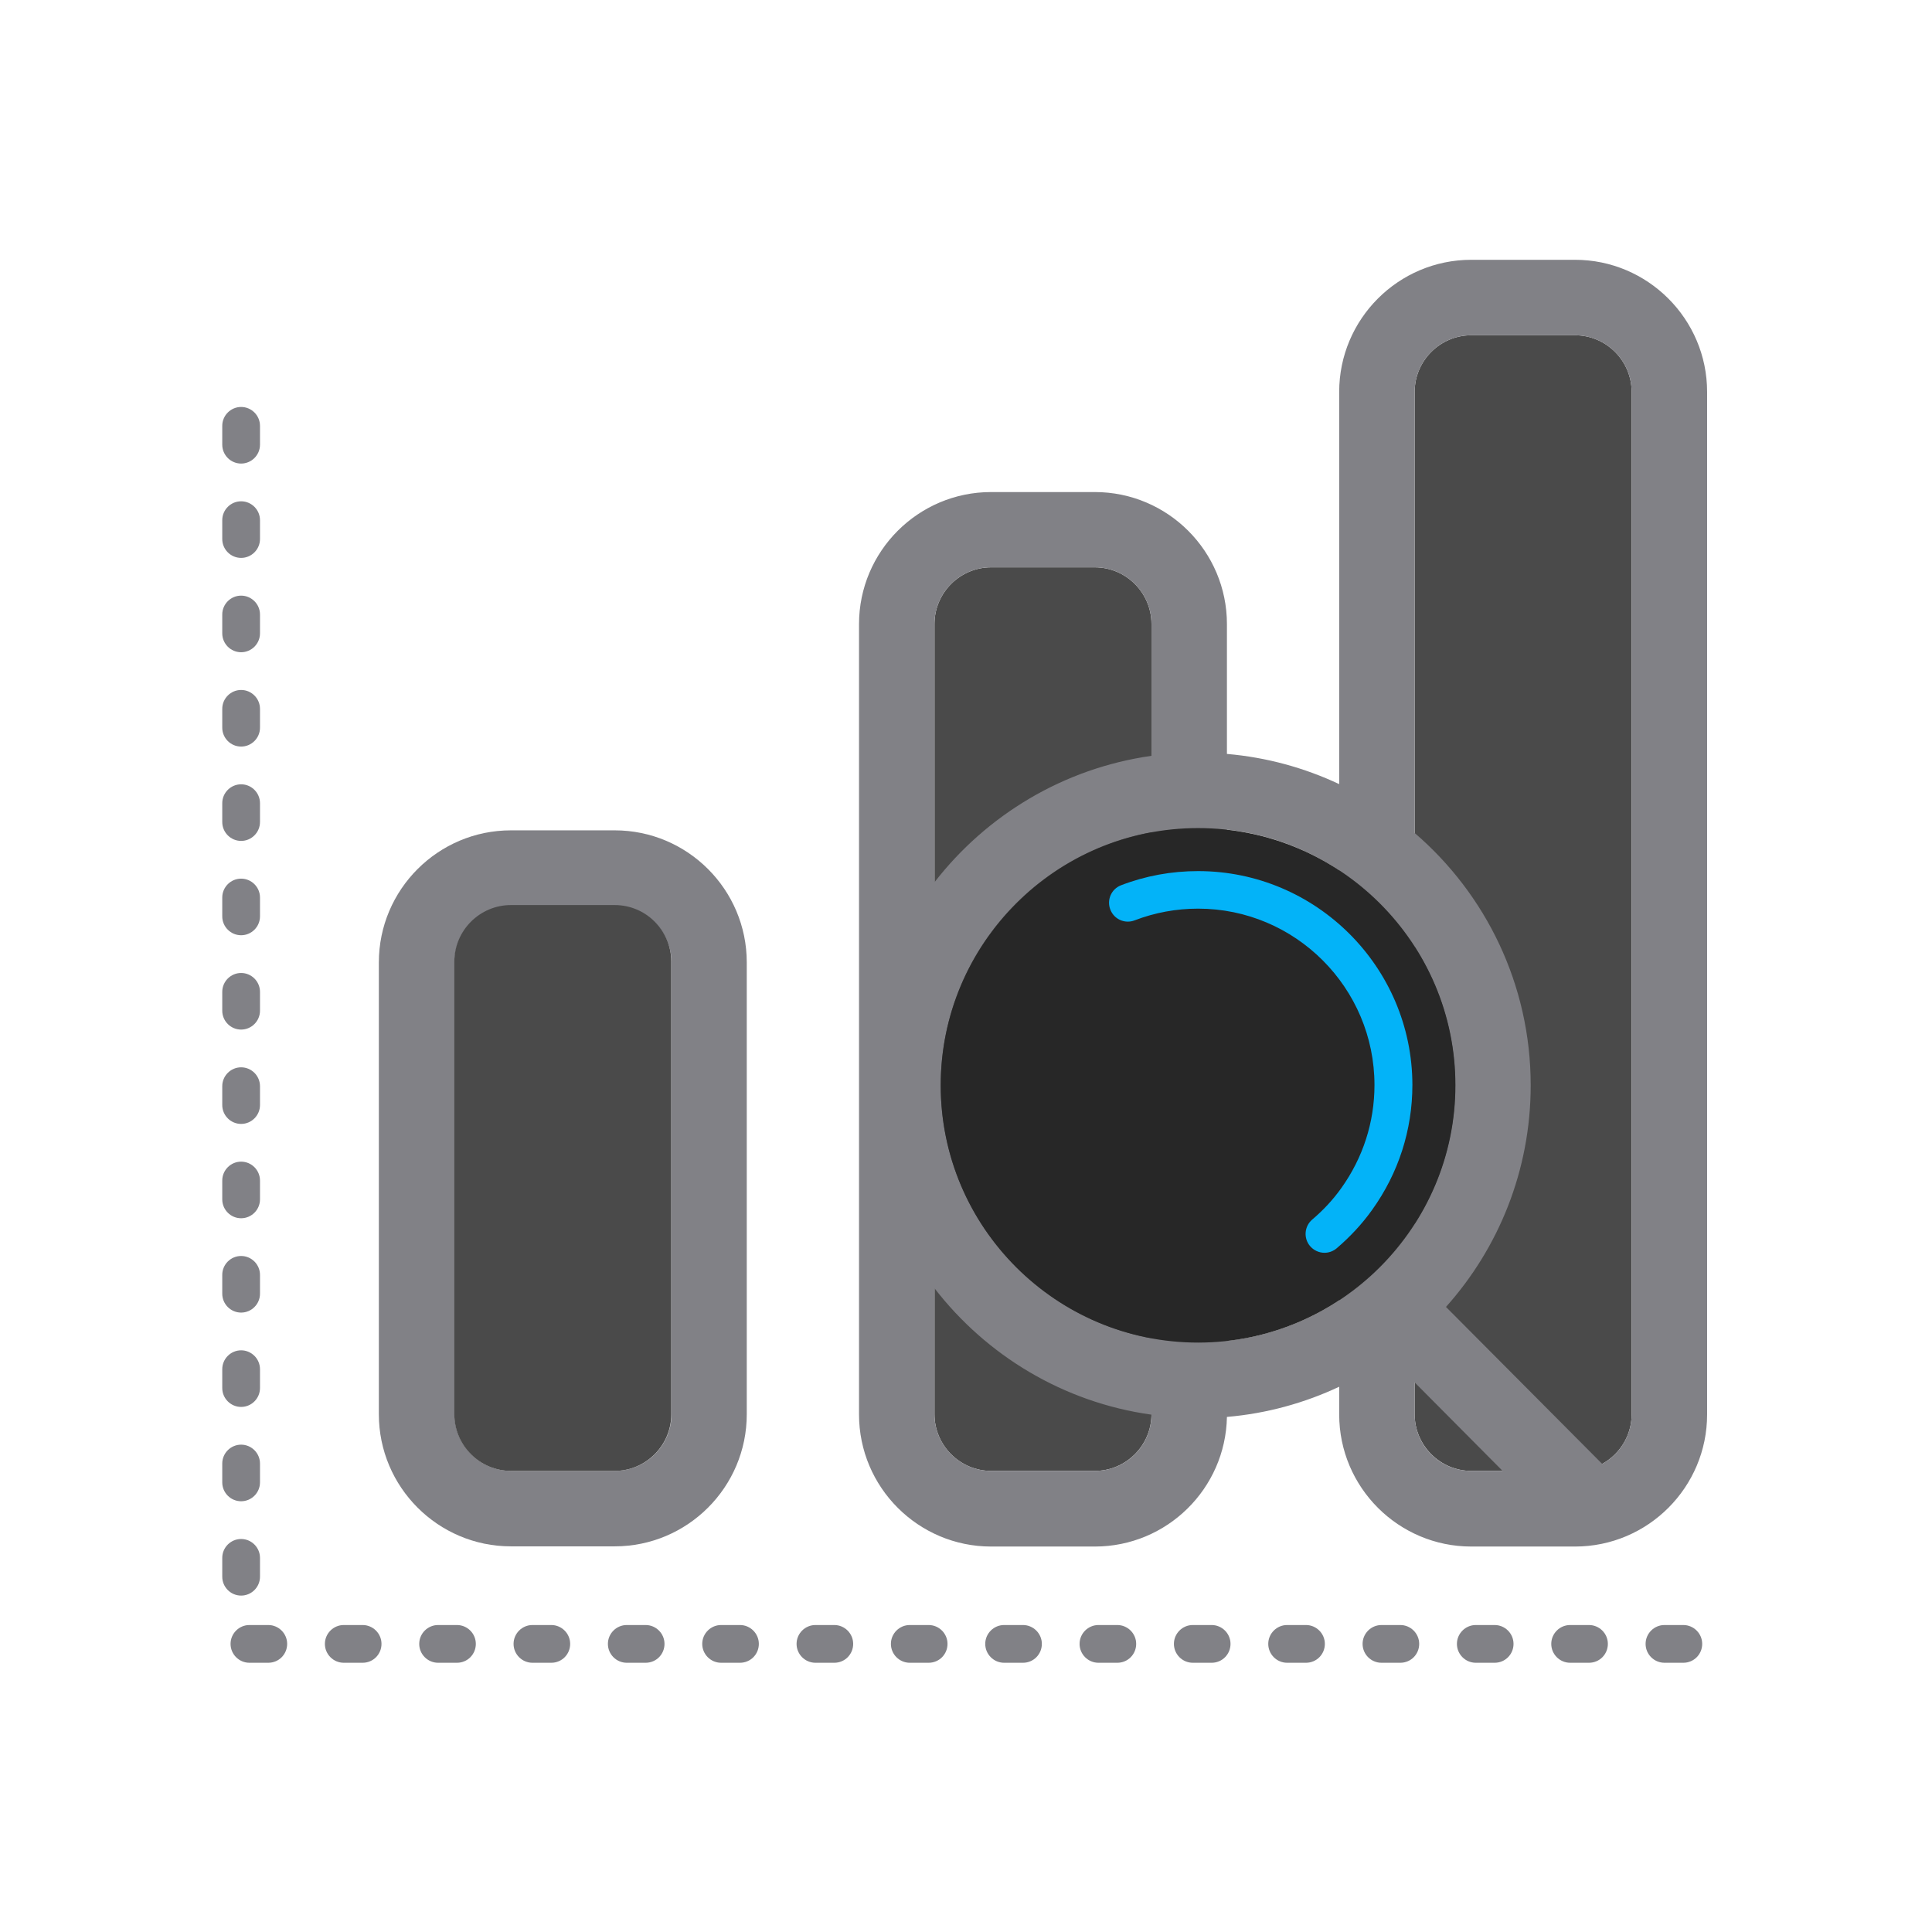 <!DOCTYPE svg PUBLIC "-//W3C//DTD SVG 1.1//EN" "http://www.w3.org/Graphics/SVG/1.1/DTD/svg11.dtd">
<!-- Uploaded to: SVG Repo, www.svgrepo.com, Transformed by: SVG Repo Mixer Tools -->
<svg width="800px" height="800px" viewBox="0 0 1024 1024" class="icon" version="1.1" xmlns="http://www.w3.org/2000/svg" fill="#000000">
<g id="SVGRepo_bgCarrier" stroke-width="0"/>
<g id="SVGRepo_tracerCarrier" stroke-linecap="round" stroke-linejoin="round"/>
<g id="SVGRepo_iconCarrier">
<path d="M325.8 819.6h-55c-38.6 0-70-31.4-70-70V510.1c0-38.6 31.4-70 70-70h55c38.6 0 70 31.4 70 70v239.5c0 38.6-31.4 70-70 70z m-54.9-339.5c-16.5 0-30 13.5-30 30v239.5c0 16.5 13.5 30 30 30h55c16.5 0 30-13.5 30-30V510.1c0-16.5-13.5-30-30-30h-55z" fill="#818186"/>
<path d="M834.8 177.7h-55c-16.5 0-30 13.5-30 30v541.9c0 16.5 13.5 30 30 30h55c16.5 0 30-13.5 30-30V207.7c0-16.5-13.5-30-30-30zM580.3 300.7h-55c-16.5 0-30 13.5-30 30v418.9c0 16.5 13.5 30 30 30h55c16.5 0 30-13.5 30-30V330.7c0-16.5-13.5-30-30-30zM325.8 479.7h-55c-16.5 0-30 13.5-30 30v239.9c0 16.5 13.5 30 30 30h55c16.5 0 30-13.5 30-30V509.7c0-16.5-13.4-30-30-30z" fill="#4a4a4a"/>
<path d="M834.8 137.7h-55c-38.6 0-70 31.4-70 70v207.9c-18.3-8.6-38.4-14.2-59.5-16v-68.8c0-38.6-31.4-70-70-70h-55c-38.6 0-70 31.4-70 70v418.9c0 38.6 31.4 70 70 70h55c38.2 0 69.3-30.7 70-68.7 21.1-1.8 41.2-7.4 59.5-16v14.7c0 38.6 31.4 70 70 70h55c38.6 0 70-31.4 70-70v-542c0-38.6-31.5-70-70-70z m-85 364c13.6 21.2 21.5 46.4 21.5 73.5 0 27-7.9 52.2-21.5 73.5v-147z m-251.2 73.5c0-66.8 48.2-122.5 111.7-134.1v268.2c-63.5-11.6-111.7-67.3-111.7-134.1z m26.7-274.5h55c16.5 0 30 13.5 30 30v69.9c-46.6 6.6-87.4 31.4-115 67V330.7c0-16.5 13.5-30 30-30z m55 478.9h-55c-16.5 0-30-13.5-30-30v-66.8c27.5 35.6 68.3 60.5 115 67-0.1 16.5-13.5 29.8-30 29.8z m70-68.9v-271c21.8 2.4 42 10 59.5 21.6v227.9c-17.5 11.5-37.7 19.1-59.5 21.5z m99.5 38.9v-16.9l46.6 46.9h-16.6c-16.6 0-30-13.4-30-30z m115 0c0 11.3-6.3 21.2-15.6 26.3l-82.8-83.2c27.9-31.2 44.9-72.4 44.9-117.5 0-53.4-23.9-101.4-61.5-133.7V207.7c0-16.5 13.5-30 30-30h55c16.5 0 30 13.5 30 30v541.9zM892.2 881.3h-10c-5.5 0-10-4.5-10-10s4.5-10 10-10h10c5.5 0 10 4.5 10 10s-4.4 10-10 10z m-50 0h-10c-5.5 0-10-4.5-10-10s4.5-10 10-10h10c5.5 0 10 4.5 10 10s-4.4 10-10 10z m-50 0h-10c-5.5 0-10-4.5-10-10s4.5-10 10-10h10c5.5 0 10 4.5 10 10s-4.4 10-10 10z m-50 0h-10c-5.5 0-10-4.5-10-10s4.5-10 10-10h10c5.5 0 10 4.5 10 10s-4.4 10-10 10z m-50 0h-10c-5.5 0-10-4.5-10-10s4.5-10 10-10h10c5.5 0 10 4.5 10 10s-4.4 10-10 10z m-50 0h-10c-5.5 0-10-4.5-10-10s4.5-10 10-10h10c5.5 0 10 4.5 10 10s-4.4 10-10 10z m-50 0h-10c-5.5 0-10-4.5-10-10s4.5-10 10-10h10c5.5 0 10 4.5 10 10s-4.4 10-10 10z m-50 0h-10c-5.5 0-10-4.5-10-10s4.5-10 10-10h10c5.5 0 10 4.5 10 10s-4.4 10-10 10z m-50 0h-10c-5.5 0-10-4.5-10-10s4.5-10 10-10h10c5.5 0 10 4.5 10 10s-4.4 10-10 10z m-50 0h-10c-5.5 0-10-4.5-10-10s4.5-10 10-10h10c5.5 0 10 4.5 10 10s-4.4 10-10 10z m-50 0h-10c-5.5 0-10-4.5-10-10s4.5-10 10-10h10c5.5 0 10 4.5 10 10s-4.4 10-10 10z m-50 0h-10c-5.5 0-10-4.5-10-10s4.5-10 10-10h10c5.5 0 10 4.5 10 10s-4.4 10-10 10z m-50 0h-10c-5.5 0-10-4.5-10-10s4.5-10 10-10h10c5.5 0 10 4.5 10 10s-4.4 10-10 10z m-50 0h-10c-5.5 0-10-4.5-10-10s4.5-10 10-10h10c5.5 0 10 4.5 10 10s-4.4 10-10 10z m-50 0h-10c-5.5 0-10-4.5-10-10s4.5-10 10-10h10c5.5 0 10 4.5 10 10s-4.4 10-10 10z m-50 0h-10c-5.5 0-10-4.5-10-10s4.5-10 10-10h10c5.5 0 10 4.5 10 10s-4.4 10-10 10z m-14.4-35.6c-5.5 0-10-4.5-10-10v-10c0-5.5 4.5-10 10-10s10 4.5 10 10v10c0 5.5-4.5 10-10 10z m0-50c-5.5 0-10-4.5-10-10v-10c0-5.5 4.5-10 10-10s10 4.5 10 10v10c0 5.5-4.5 10-10 10z m0-50c-5.5 0-10-4.5-10-10v-10c0-5.5 4.5-10 10-10s10 4.5 10 10v10c0 5.5-4.5 10-10 10z m0-50c-5.5 0-10-4.5-10-10v-10c0-5.5 4.5-10 10-10s10 4.5 10 10v10c0 5.5-4.5 10-10 10z m0-50c-5.5 0-10-4.5-10-10v-10c0-5.5 4.5-10 10-10s10 4.5 10 10v10c0 5.5-4.5 10-10 10z m0-50c-5.5 0-10-4.5-10-10v-10c0-5.5 4.5-10 10-10s10 4.5 10 10v10c0 5.5-4.5 10-10 10z m0-50c-5.5 0-10-4.5-10-10v-10c0-5.5 4.5-10 10-10s10 4.5 10 10v10c0 5.5-4.5 10-10 10z m0-50c-5.5 0-10-4.5-10-10v-10c0-5.5 4.5-10 10-10s10 4.5 10 10v10c0 5.5-4.5 10-10 10z m0-50c-5.5 0-10-4.5-10-10v-10c0-5.5 4.5-10 10-10s10 4.5 10 10v10c0 5.5-4.5 10-10 10z m0-50c-5.5 0-10-4.5-10-10v-10c0-5.5 4.5-10 10-10s10 4.5 10 10v10c0 5.5-4.5 10-10 10z m0-50c-5.5 0-10-4.5-10-10v-10c0-5.5 4.5-10 10-10s10 4.5 10 10v10c0 5.5-4.5 10-10 10z m0-50c-5.5 0-10-4.5-10-10v-10c0-5.5 4.5-10 10-10s10 4.5 10 10v10c0 5.5-4.5 10-10 10z m0-50c-5.5 0-10-4.5-10-10v-10c0-5.5 4.5-10 10-10s10 4.5 10 10v10c0 5.5-4.5 10-10 10z" fill="#818186"/>
<path d="M635 438.9c-75.2 0-136.4 61.2-136.4 136.4S559.8 711.6 635 711.6s136.4-61.2 136.4-136.4S710.2 438.9 635 438.9z" fill="#272727"/>
<path d="M635 461.7c-14 0-27.8 2.5-40.8 7.5-5.2 2-7.7 7.8-5.7 12.9 2 5.2 7.8 7.7 12.9 5.7 10.7-4.1 22-6.2 33.6-6.2 51.6 0 93.5 42 93.5 93.5 0 19.7-6.1 38.5-17.5 54.5-4.4 6.2-9.6 11.8-15.5 16.8-4.2 3.6-4.7 9.9-1.1 14.1 2 2.3 4.8 3.5 7.6 3.5 2.3 0 4.6-0.8 6.5-2.4 7-6 13.4-12.8 18.8-20.4 13.9-19.4 21.3-42.2 21.3-66.2-0.1-62.4-51-113.3-113.6-113.3z" fill="#03B3F8"/>
</g>
</svg>
